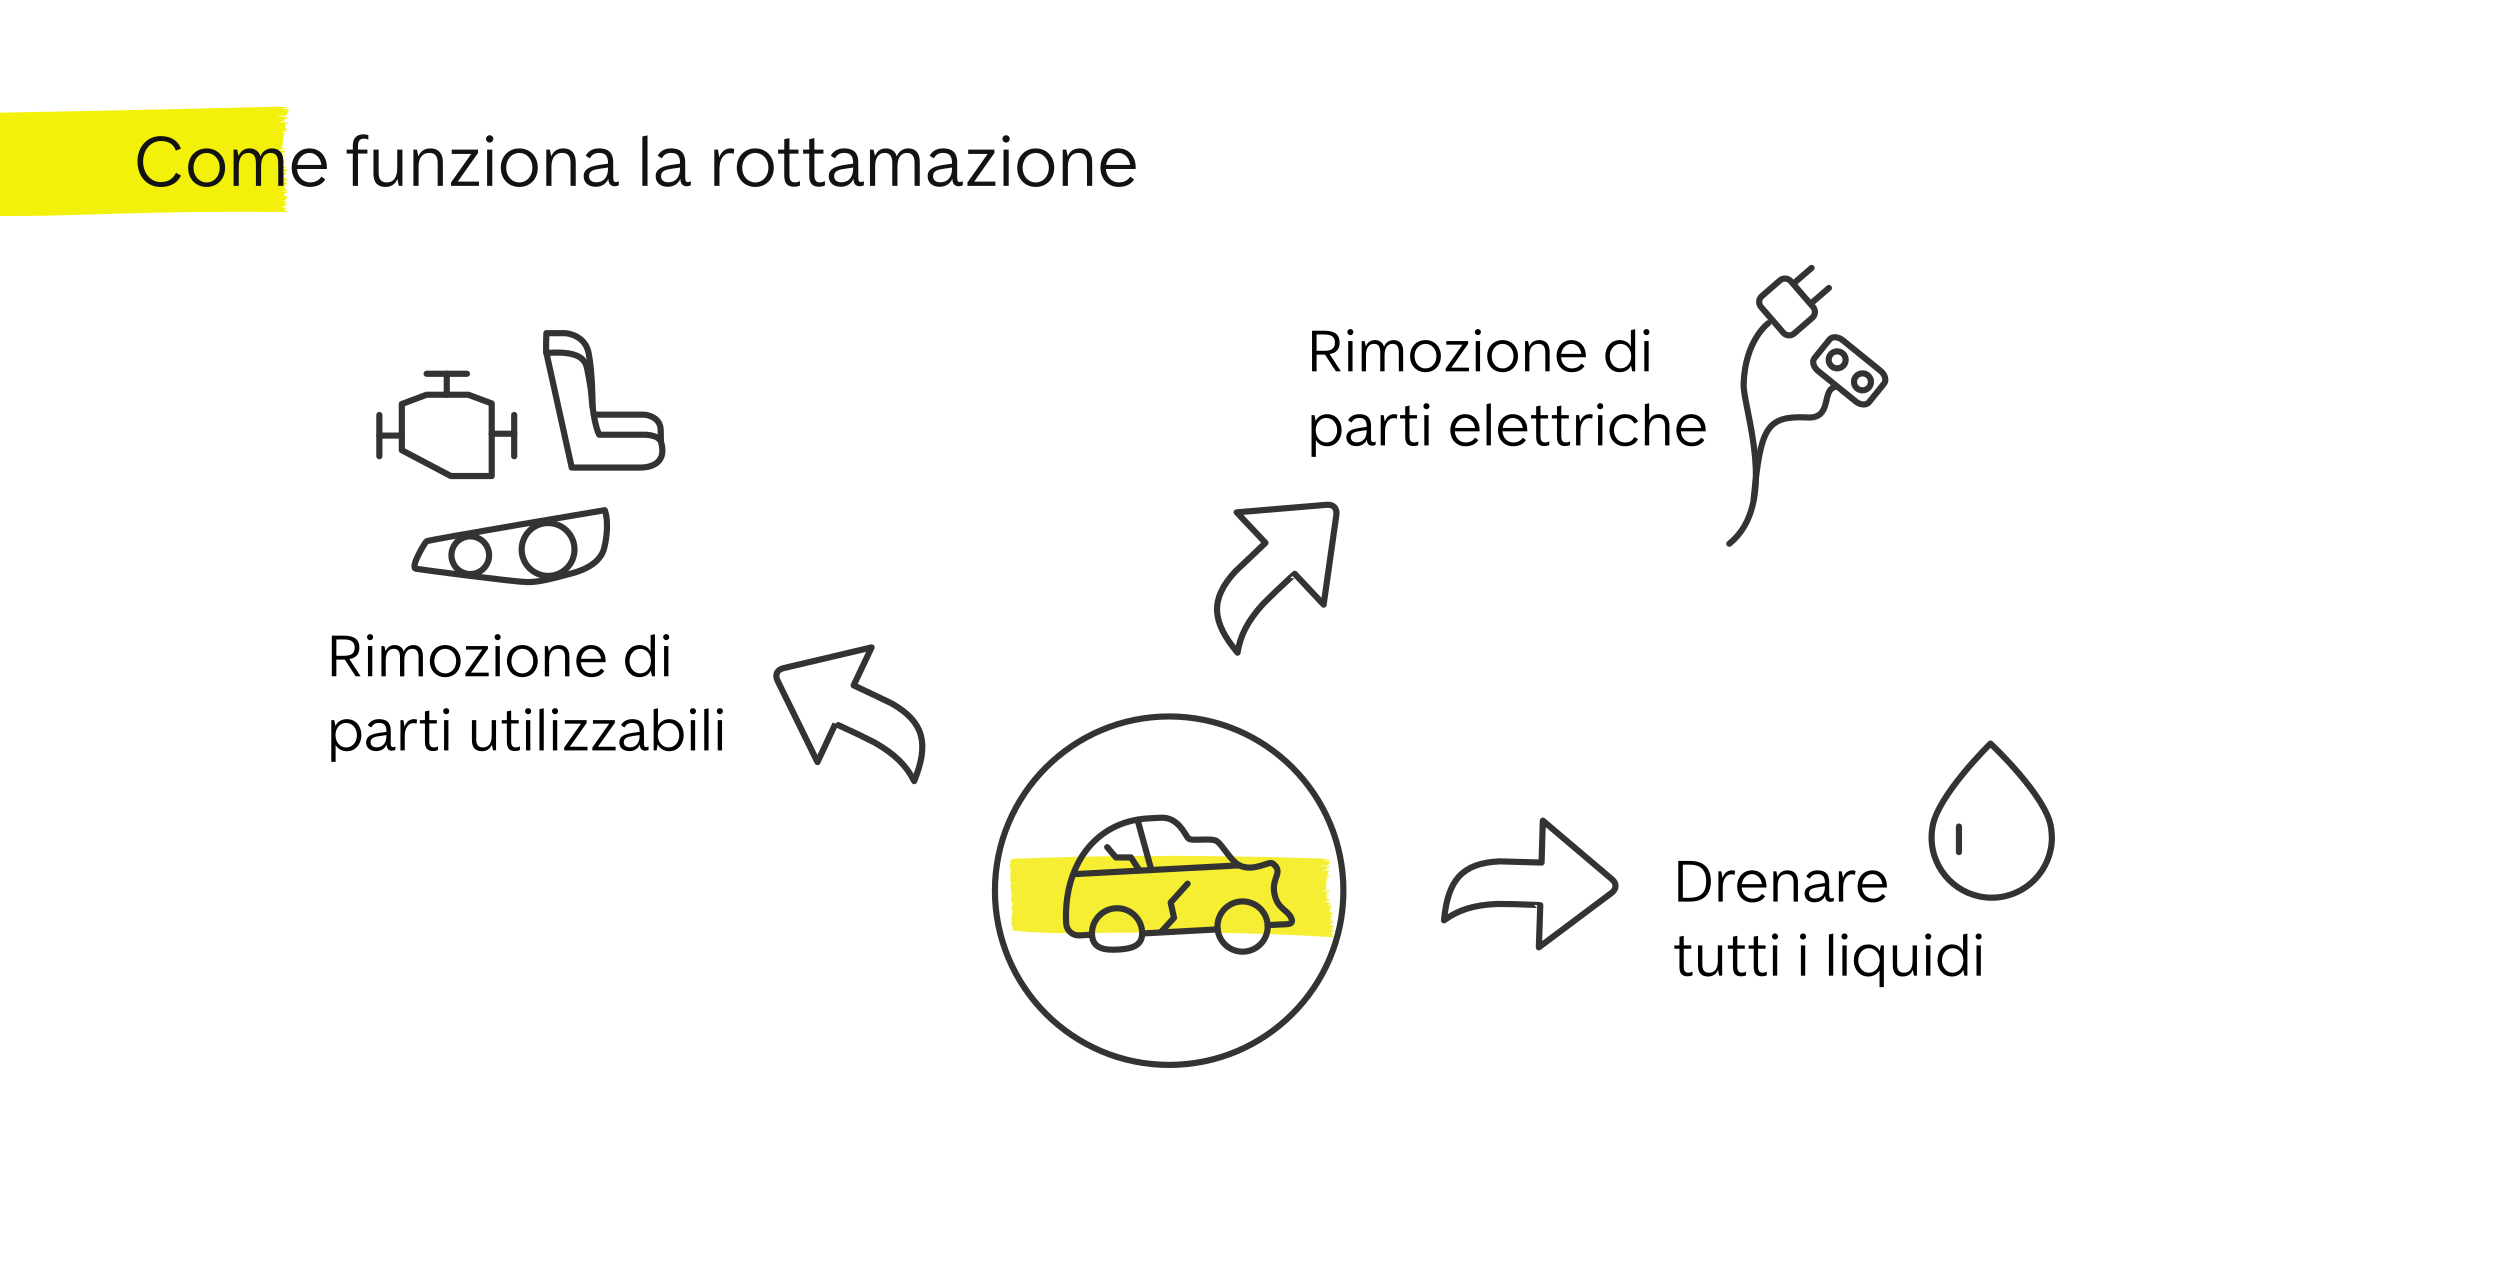 <?xml version="1.0" encoding="UTF-8"?>
<svg id="Ebene_10" data-name="Ebene 10" xmlns="http://www.w3.org/2000/svg" viewBox="0 0 810 417.26">
  <defs>
    <style>
      .cls-1 {
        fill: #fff;
      }

      .cls-1, .cls-2, .cls-3, .cls-4, .cls-5, .cls-6 {
        stroke: #333;
        stroke-width: 2px;
      }

      .cls-1, .cls-3, .cls-4, .cls-5, .cls-6 {
        stroke-linecap: round;
      }

      .cls-1, .cls-3, .cls-5, .cls-6 {
        stroke-linejoin: round;
      }

      .cls-2, .cls-3, .cls-4, .cls-5 {
        fill: none;
      }

      .cls-7 {
        fill: #f3f00a;
      }

      .cls-7, .cls-8, .cls-9, .cls-10 {
        stroke-width: 0px;
      }

      .cls-8 {
        fill: #000;
      }

      .cls-9 {
        fill: #f5ee33;
      }

      .cls-10 {
        fill: #111211;
      }

      .cls-5 {
        fill-rule: evenodd;
      }

      .cls-6 {
        fill: #282828;
      }
    </style>
  </defs>
  <g id="autoMarker">
    <path class="cls-7" d="M-15.06,68.42c-.05-.19,0-.39.13-.56.02-.03.06-.01.07-.04.03-.06.04-.13.04-.19-.03-.11-.07-.21-.13-.32-.12-.23-.17-.48-.12-.72.03-.15.02-.3-.04-.44-.05-.16-.15-.32-.28-.46-.08-.08-.14-.17-.19-.26-.02-.05-.02-.11-.02-.17.07-.08.16-.16.25-.23.05-.03.12,0,.16-.05.06-.1-.06-.21-.06-.33,0-.02,0-.04,0-.07-.01-.18-.06-.36-.15-.54-.05-.07-.06-.23.02-.26.08-.03.06-.15,0-.28-.05-.09-.09-.19-.13-.29-.07-.11-.11-.23-.12-.34.01-.03.05.01.07,0,.02,0,.04-.02.05-.08.01-.05.03-.23.09-.24.09-.02.07-.41.14-.51.1-.22.11-.46.04-.68-.07-.37-.07-.37.03-.6.01-.03.02-.07.03-.1.02-.14.08-.17.15-.16.04,0,.07,0,.1,0,.09-.02.11-.1.02-.23-.1-.12-.21-.24-.33-.36-.08-.08-.14-.16-.19-.25-.04-.12-.06-.23-.06-.35,0-.03.04-.05.09-.05,0,0,0,0,.01,0,.05.01.11.12.13-.03.02-.09-.02-.17-.09-.24-.01-.02-.02-.03-.03-.05-.12-.2-.12-.3-.01-.39.11-.14.15-.29.09-.44-.01-.14-.03-.28-.07-.4-.05-.16-.02-.17.04-.17.05-.01.08-.04.09-.08-.01-.08-.04-.16-.07-.24-.04-.08-.09-.15-.13-.22-.01-.04-.01-.08-.01-.13.02.01.04.03.06.04.06.04.13.09.19.1.06,0,.1-.07.09-.11,0-.1-.04-.19-.1-.28-.16-.11-.21-.38-.25-.6-.05-.27-.13-.41-.25-.47-.12-.06-.08-.13-.04-.19.09-.17.1-.34.04-.5-.03-.1-.06-.26.03-.29.09-.03.1-.2.04-.35-.09-.23-.02-.18.05-.19.06,0,.11-.03.12-.07,0-.17-.05-.33-.16-.48-.08-.05-.16-.11-.23-.17-.03-.06-.06-.13-.07-.19.03,0,.06-.03.08,0,.15.13.22-.09.33-.14.01-.05.02-.1,0-.15-.02-.08-.05-.15-.09-.23-.06-.13-.15-.23-.03-.34.06-.11.04-.24-.07-.33-.06-.06-.12-.13-.16-.2-.03-.06-.05-.13-.07-.19.03-.03.06-.06.1-.07.04-.01.09.01.12,0,.05-.03.08-.07.08-.11,0-.08-.02-.17-.05-.24-.19-.15-.18-.44-.16-.65.03-.13,0-.25-.09-.36-.02-.05-.04-.11-.05-.16.03,0,.06,0,.09,0,.02.01.05.05.07.06.02,0,.03-.05.03-.05-.08-.15-.08-.4-.23-.47-.15-.14-.23-.31-.22-.49-.02-.2.06-.27.14-.29.14-.03.16-.18.14-.43-.02-.25,0-.3.14-.31.14-.01.17-.09.05-.34-.03-.06-.06-.11-.11-.16-.07-.07-.09-.16-.05-.25.05-.16.01-.32-.1-.46-.04-.05-.08-.11-.12-.18-.04-.06-.05-.11-.07-.16-.03-.07-.03-.14,0-.21.04-.05.09-.1.13-.15.03-.06.04-.11.02-.17,0-.04,0-.08-.01-.12-.05-.13-.07-.26-.06-.39,0-.11.01-.22.04-.32.01-.04,0-.09-.04-.13-.01-.02-.02-.03-.04-.05.03-.08.02-.22.09-.26.01,0,.03-.02.03-.03.04-.06.05-.13.03-.2-.03-.11-.05-.21-.08-.31.02-.07.02-.14.01-.21.01-.05,0-.09-.01-.14,0-.02,0-.04-.02-.06,0-.09-.03-.18-.05-.25-.03-.1-.04-.2-.05-.3-.02-.21.34-.53.25-.68-.04-.07-.09-.13-.12-.2-.1-.19-.09-.19,0-.31.04-.05.06-.1.06-.16,0-.08-.04-.15-.08-.23-.11-.15-.24-.27-.35-.41-.07-.08.25-.38.25-.53.02-.22-.02-.43-.1-.64-.13-.16-.08-.13-.21-.3,0,0,.33-.49.28-.63.03-.04.06-.09.09-.13.02-.03.04-.05.05-.08.06-.12,0-.23-.16-.29,0,0-.56-.53,0-.7.04-.05.08-.1.11-.15.02-.07.04-.13.06-.2.04-.16.13-.31.25-.46.02-.02.04-.03.06-.05.06-.03.13-.04.2-.06.05,0,.09-.02.13-.04.08-.04.16-.07.25-.09.12-.04.25-.05.37-.03.03,0,.07,0,.1,0,0,0,.32,0,.75.03,22.14-.44,54.11-.96,104.49-2.22.94.06,2.46.22,2.79.25.33.03.05.17-.32.25-.24.05-1.36-.1-1.44-.09-.07.01-.11.04-.1.06.14.36,1.6.38,2.16.48.56.1.48.23.14.27-.53.06-.71.27-.53.44.04.04.14.05.17.09.03.04.12.15.1.18-.07.07-.17.12-.3.15-.29.06-.41.27-.28.48.1.13.06.26-.09.32-.18.1-1.82.09-2.09.09-.2,0-.4,0-.59.03-.05.01-.12.1-.1.11.19.13,1.92.09,2.13.21.11.06,2.13.16,1.19.31-.21.03-.9.21-.91.29,0,.02-.02.03-.03.05-.07.13-.1.26-.35.31-.09.02-.11.09-.06.15.02.03.06.05.11.07.26.11.15.16,0,.21-.32.11-1.29.14-1.6.26-.03.01-.04.05-.05.07.05.01.12.05.15.04.17-.06.35.03.55.03.44-.01,1.56.01,1.73-.03.3-.09.69.1.35.29-.11.06-.18-.01-.3.12-.1.06-.22.1-.35.14-.21.07-.4.16-.22.31.27.22.2.39.09.56-.16.24-.16.24.05.49.03.03.06.07.07.1.03.11.18.21.35.24.08.02.16.05.24.08.22.08.24.16.05.18-.25.03-.5.05-.76.06-.16,0-.3.02-.43.06-.09.04-.24.16-.14.24.16.13.85.09.93.11.08.02.25-.02.29.11.04.13-1.5.04-1.62.05-.03,0-.05,0-.07.02-.27.07.17.21.46.33.26.1,1.12.09.94.16-.07.03-.58.05-.65.14-.11.12-.29.03-.3.07-.03.1-.35,3.8-.42,3.89-.12.09-.03.12.09.16.08.03-.05.11-.05.13-.03.06-.09.1-.17.13-.09.04-.2.05-.29.09-.03.01-.02.06-.02.09.04,0,1.1.06,1.15.06.16,0,.32.02.48.05.08.02.41.06.18.17-.09.04-.03.02-.39.04-.36.02-.32,0-1.38.2-.24.03-.48.08-.7.14-.13.03-.02.18.23.16.73-.04,2.23.07,2.09.19-.18.15-.48.21-.62.36-.17.18-.38.07-.5.09-.11.04-.13.14-.04.22.02.02.05.04.09.06.25.1.06.21-.08.29-.21.12-.02.13.11.18.09.03.88.12.92.17.07.1-.64.15-.87.14-.25-.01-.5.02-.7.09-.05.05-.21.15-.16.16.21.04.42.07.62.1.6.1.69-.04.99.05.23.07-.46.02-.68.19-.17.13-.26.07-.34.1-.14.06-.33.08-.07.25.16.1.42.24.21.26-.12.02-.2.08-.2.16-.01.06.19.04.37.16.12.05.24.08.37.12.07.03.15.05.22.09.07.04.33.1.34.14,0,.04-.41.09-.47.09-.3,0-.82.09-.85.28-.01.05.96-.05,1.14.07.18.12-.34-.01-.51.15-.2.19-.72.04-.75.07-.04.04-.1.06-.17.07-.05.01-.08.07-.12.1.06.02.13.03.19.04.05.01.1,0,.15,0,.05,0,.06.06.05.06-.17.07-.57.1-.51.22.03.05.38,0,.63.02.39.03.36-.05.55-.02.19.04.38-.03.29.07-.07.04-.18.06-.28.04-.15-.02-.26.06-.22.07.15.04.38.12.37.16-.02.07.15.07.21.12.05.05.56-.04.48.14-.18.15-.46.25-.77.26-.17.01-.64.03-.68.16-.05.19,1.31.28,1.6.38.29.1.35.17.1.29-.07.03-.15.05-.24.06-.14.02-.18.05-.12.16.08.16-.04.23-.25.27-.15.03-.3.07-.44.12-.05.02-.07.07-.1.11.07.03.14.06.21.07.15,0,.3.02.46.04.26.06.24.1.12.23-.06.06-.1.13-.12.2-.05.14-.19.25-.38.3-.08.03-.18.05-.26.08-.21.09-.21.09,0,.24.06.04.12.12.11.16-.03.06-.1.11-.19.13-.24.04.81.1.9.64-.02.17.79.45.61.48-.28.05-.59.04-.86.09-.15.05-.27.12-.36.21.05.05.12.1.18.15.03.03.08.06.09.09.06.16.26.29.49.34.12.05.24.11.34.18-.12.05-.24.09-.38.12-.15.02-.33-.02-.49,0-.16.01.14.11.05.17-.07.06-.1.15-.08.23,0,.02.17.05.25.08.08.03.13.05.13.08.01.05,0,.1-.05.13-.07.04-.62-.03-.7,0-.18.07-.18.16,0,.26.45.22,1,.57.7.77-.14.1-.04.1.05.13.09.04.13.03.18.06.17.07.17.11,0,.17-.1.04-.67.05-.77.09-.02.01-1.96.16-.02.2.03,0,.25,0,.42-.01.13,0,.36.02.51.02.09,0,.18.09.2.15.01.07-.07.13-.22.12-.09,0-.17,0-.23.04-.14.12-.39.17-.43.36-.02.06-.21.1-.33.11-.06,0-.11.02-.15.03,0,.03-.04.06-.05.08.01.02.03.04.06.05.22.14.13.24.07.36-.05.09.65.03.85.12.11.04.17.12.13.19-.02.03-.05.05-.09.07-.18.08-.11.1.05.15.1.03.26.11.25.14-.03.09-.09.18-.18.25-.03.03-.14.03-.21.03-.16,0-.33,0-.49,0-.04.01-.07.03-.08.06,0,.02.07.07.08.07.27-.03.42.13.6.23.1.06-.67.06-.42.2.2.11.24,0,.36.04.29.06-.12.14-.6.06-.27-.05-.43.12-.5.14-.12.03-.13.17.46.15.27-.01.99.42.7.43-.02,0-.46.07-.47.09-.11.05-.27.02-.13.16.1.05,0,.12.1.17.04.02.27.07.31.09.07.05.49-.15.55.01.02.06-.64.22-.72.24-.19.04-.64.07-.83.17-.06.03.4.03.45.02.14-.04.32,0,.41.11,0,.04-.71.02-.94.14-.09.05-.11.12-.23.15-.12.03-.18.06,0,.13.06.02,1.05.02,1.38.13.33.1-.02.15-.08.18-.07.03-.15.29-.2.3-.11.03-.4.09-.47.15-.16.15,1.67.71,1.34.74-43.06-.43-69.24,1.29-85.48,1.29-16.13.29-22.37-1.49-22.94-1.51.01-.02.02-.05.01-.08Z"/>
  </g>
  <g>
    <path class="cls-10" d="M44.54,52.36c0-4.82,3.12-8.26,7.54-8.26,3.5,0,5.74,1.66,6.53,4.06l-1.63.65c-.79-2.18-2.38-3.12-4.9-3.12-3.26,0-5.71,2.86-5.71,6.65s2.42,6.65,5.67,6.65c2.38,0,3.89-.91,4.99-3l1.61.89c-1.08,2.28-3.29,3.7-6.6,3.7-4.39,0-7.49-3.41-7.49-8.21Z"/>
    <path class="cls-10" d="M60.95,54.33c0-3.65,2.5-6.24,6-6.24s5.98,2.59,5.98,6.24-2.47,6.24-5.98,6.24-6-2.59-6-6.24ZM71.2,54.33c0-2.74-1.82-4.78-4.25-4.78s-4.25,2.04-4.25,4.78,1.82,4.78,4.25,4.78,4.25-2.04,4.25-4.78Z"/>
    <path class="cls-10" d="M75.69,48.47h1.15l.46,1.99h.05c.58-1.42,1.68-2.38,3.55-2.38s3.14,1.18,3.46,2.57h.05c.53-1.51,1.9-2.57,3.74-2.57,2.18,0,3.67,1.39,3.67,4.3v7.85h-1.68v-7.44c0-2.21-.82-3.24-2.45-3.24-1.85,0-3.1,1.39-3.1,4.39v6.29h-1.68v-7.44c0-2.21-.82-3.24-2.45-3.24-1.85,0-3.1,1.39-3.1,4.39v6.29h-1.68v-11.76Z"/>
    <path class="cls-10" d="M105.91,54.76h-9.65c.12,2.5,1.87,4.34,4.2,4.34,2.09,0,3.12-1.03,3.7-1.87l1.22.91c-.84,1.39-2.42,2.42-5.02,2.42-3.43,0-5.86-2.59-5.86-6.24s2.4-6.24,5.78-6.24,5.62,2.54,5.62,6.12v.55ZM96.33,53.44h7.8c-.26-2.26-1.82-3.89-3.84-3.89s-3.65,1.61-3.96,3.89Z"/>
    <path class="cls-10" d="M115.99,47.34v1.13h3.05v1.3h-3.05v10.46h-1.68v-10.46h-1.99v-1.3h1.99v-1.3c0-2.5,1.34-3.65,3.48-3.65.67,0,1.2.12,1.56.26v1.44c-.43-.19-.94-.29-1.42-.29-1.32,0-1.94.72-1.94,2.4Z"/>
    <path class="cls-10" d="M121,56.27v-7.8h1.68v7.51c0,2.14.86,3.12,2.64,3.12,2.06,0,3.38-1.42,3.38-4.63v-6h1.68v11.76h-1.15l-.46-2.16h-.05c-.46,1.18-1.56,2.5-3.86,2.5-2.52,0-3.86-1.46-3.86-4.3Z"/>
    <path class="cls-10" d="M133.94,48.47h1.15l.46,2.11h.05c.65-1.61,1.97-2.5,3.91-2.5,2.4,0,3.98,1.46,3.98,4.51v7.63h-1.68v-7.44c0-2.23-.91-3.24-2.71-3.24-2.06,0-3.48,1.37-3.48,4.46v6.22h-1.68v-11.76Z"/>
    <path class="cls-10" d="M155.18,58.81v1.42h-9.05v-1.1l6.55-9.26h-6.31v-1.39h8.5v1.08l-6.55,9.27h6.87Z"/>
    <path class="cls-10" d="M157.46,44.99c0-.65.53-1.18,1.2-1.18s1.18.53,1.18,1.18-.53,1.2-1.18,1.2-1.2-.53-1.2-1.2ZM157.82,48.47h1.68v11.76h-1.68v-11.76Z"/>
    <path class="cls-10" d="M162.26,54.33c0-3.65,2.5-6.24,6-6.24s5.98,2.59,5.98,6.24-2.47,6.24-5.98,6.24-6-2.59-6-6.24ZM172.51,54.33c0-2.74-1.82-4.78-4.25-4.78s-4.25,2.04-4.25,4.78,1.82,4.78,4.25,4.78,4.25-2.04,4.25-4.78Z"/>
    <path class="cls-10" d="M176.99,48.47h1.15l.46,2.11h.05c.65-1.61,1.97-2.5,3.91-2.5,2.4,0,3.98,1.46,3.98,4.51v7.63h-1.68v-7.44c0-2.23-.91-3.24-2.71-3.24-2.06,0-3.48,1.37-3.48,4.46v6.22h-1.68v-11.76Z"/>
    <path class="cls-10" d="M200.49,58.72v1.27c-.34.24-.84.36-1.34.36-1.39,0-2.02-.98-2.02-2.3v-.07h-.05c-.58,1.44-2.02,2.54-4.08,2.54-2.35,0-3.89-1.34-3.89-3.41,0-2.52,2.26-3.26,5.54-3.75l2.35-.34v-.24c0-2.18-.84-3.24-2.86-3.24-1.54,0-2.4.65-3.07,1.78l-1.3-.86c.72-1.39,2.14-2.38,4.37-2.38,3,0,4.54,1.44,4.54,4.49v5.04c0,1.03.29,1.37.86,1.37.38,0,.72-.14.94-.26ZM197.01,54.54v-.26l-2.33.34c-2.23.31-3.84.72-3.84,2.4,0,1.37.96,2.04,2.33,2.04,2.09,0,3.84-1.27,3.84-4.51Z"/>
    <path class="cls-10" d="M208.12,44.22l1.68-.36v16.37h-1.68v-16.01Z"/>
    <path class="cls-10" d="M223.82,58.72v1.27c-.34.24-.84.36-1.34.36-1.39,0-2.02-.98-2.02-2.3v-.07h-.05c-.58,1.44-2.02,2.54-4.08,2.54-2.35,0-3.89-1.34-3.89-3.41,0-2.52,2.26-3.26,5.54-3.75l2.35-.34v-.24c0-2.18-.84-3.24-2.86-3.24-1.54,0-2.4.65-3.07,1.78l-1.3-.86c.72-1.39,2.14-2.38,4.37-2.38,3,0,4.54,1.44,4.54,4.49v5.04c0,1.03.29,1.37.86,1.37.38,0,.72-.14.94-.26ZM220.34,54.54v-.26l-2.33.34c-2.23.31-3.84.72-3.84,2.4,0,1.37.96,2.04,2.33,2.04,2.09,0,3.84-1.27,3.84-4.51Z"/>
    <path class="cls-10" d="M231.45,48.47h1.15l.43,2.47h.05c.72-2.18,2.33-2.86,3.62-2.86.72,0,1.08.14,1.22.22l-.22,1.54c-.26-.12-.65-.22-1.18-.22-2.09,0-3.41,2.02-3.41,5.09v5.52h-1.68v-11.76Z"/>
    <path class="cls-10" d="M238.72,54.33c0-3.65,2.5-6.24,6-6.24s5.98,2.59,5.98,6.24-2.47,6.24-5.98,6.24-6-2.59-6-6.24ZM248.97,54.33c0-2.74-1.82-4.78-4.25-4.78s-4.25,2.04-4.25,4.78,1.82,4.78,4.25,4.78,4.25-2.04,4.25-4.78Z"/>
    <path class="cls-10" d="M259.19,58.67v1.42c-.58.29-1.25.41-1.92.41-2.11,0-3.17-1.08-3.17-3.62v-7.1h-1.99v-1.3h1.99v-3.38l1.68-.36v3.74h2.93v1.3h-2.93v6.91c0,1.66.53,2.4,1.8,2.4.6,0,1.15-.17,1.61-.41Z"/>
    <path class="cls-10" d="M267.28,58.67v1.42c-.58.29-1.25.41-1.92.41-2.11,0-3.17-1.08-3.17-3.62v-7.1h-1.99v-1.3h1.99v-3.38l1.68-.36v3.74h2.93v1.3h-2.93v6.91c0,1.66.53,2.4,1.8,2.4.6,0,1.15-.17,1.61-.41Z"/>
    <path class="cls-10" d="M279.9,58.72v1.27c-.34.24-.84.36-1.34.36-1.39,0-2.02-.98-2.02-2.3v-.07h-.05c-.58,1.44-2.02,2.54-4.08,2.54-2.35,0-3.89-1.34-3.89-3.41,0-2.52,2.26-3.26,5.54-3.75l2.35-.34v-.24c0-2.18-.84-3.24-2.86-3.24-1.54,0-2.4.65-3.07,1.78l-1.3-.86c.72-1.39,2.14-2.38,4.37-2.38,3,0,4.54,1.44,4.54,4.49v5.04c0,1.03.29,1.37.86,1.37.38,0,.72-.14.94-.26ZM276.42,54.54v-.26l-2.33.34c-2.23.31-3.84.72-3.84,2.4,0,1.37.96,2.04,2.33,2.04,2.09,0,3.84-1.27,3.84-4.51Z"/>
    <path class="cls-10" d="M281.87,48.47h1.15l.46,1.99h.05c.58-1.42,1.68-2.38,3.55-2.38s3.14,1.18,3.46,2.57h.05c.53-1.51,1.9-2.57,3.74-2.57,2.18,0,3.67,1.39,3.67,4.3v7.85h-1.68v-7.44c0-2.21-.82-3.24-2.45-3.24-1.85,0-3.1,1.39-3.1,4.39v6.29h-1.68v-7.44c0-2.21-.82-3.24-2.45-3.24-1.85,0-3.1,1.39-3.1,4.39v6.29h-1.68v-11.76Z"/>
    <path class="cls-10" d="M311.94,58.72v1.27c-.34.24-.84.36-1.34.36-1.39,0-2.02-.98-2.02-2.3v-.07h-.05c-.58,1.44-2.02,2.54-4.08,2.54-2.35,0-3.89-1.34-3.89-3.41,0-2.52,2.26-3.26,5.54-3.75l2.35-.34v-.24c0-2.18-.84-3.24-2.86-3.24-1.54,0-2.4.65-3.07,1.78l-1.3-.86c.72-1.39,2.14-2.38,4.37-2.38,3,0,4.54,1.44,4.54,4.49v5.04c0,1.03.29,1.37.86,1.37.38,0,.72-.14.94-.26ZM308.46,54.54v-.26l-2.33.34c-2.23.31-3.84.72-3.84,2.4,0,1.37.96,2.04,2.33,2.04,2.09,0,3.84-1.27,3.84-4.51Z"/>
    <path class="cls-10" d="M322.5,58.81v1.42h-9.05v-1.1l6.55-9.26h-6.31v-1.39h8.5v1.08l-6.55,9.27h6.87Z"/>
    <path class="cls-10" d="M324.78,44.99c0-.65.53-1.18,1.2-1.18s1.18.53,1.18,1.18-.53,1.2-1.18,1.2-1.2-.53-1.2-1.2ZM325.14,48.47h1.68v11.76h-1.68v-11.76Z"/>
    <path class="cls-10" d="M329.58,54.33c0-3.65,2.5-6.24,6-6.24s5.98,2.59,5.98,6.24-2.47,6.24-5.98,6.24-6-2.59-6-6.24ZM339.83,54.33c0-2.74-1.82-4.78-4.25-4.78s-4.25,2.04-4.25,4.78,1.82,4.78,4.25,4.78,4.25-2.04,4.25-4.78Z"/>
    <path class="cls-10" d="M344.32,48.47h1.15l.46,2.11h.05c.65-1.61,1.97-2.5,3.91-2.5,2.4,0,3.98,1.46,3.98,4.51v7.63h-1.68v-7.44c0-2.23-.91-3.24-2.71-3.24-2.06,0-3.48,1.37-3.48,4.46v6.22h-1.68v-11.76Z"/>
    <path class="cls-10" d="M367.96,54.76h-9.65c.12,2.5,1.87,4.34,4.2,4.34,2.09,0,3.12-1.03,3.7-1.87l1.22.91c-.84,1.39-2.42,2.42-5.02,2.42-3.43,0-5.86-2.59-5.86-6.24s2.4-6.24,5.78-6.24,5.62,2.54,5.62,6.12v.55ZM358.38,53.44h7.8c-.26-2.26-1.82-3.89-3.84-3.89s-3.65,1.61-3.96,3.89Z"/>
  </g>
  <g>
    <path class="cls-8" d="M115.24,219.12l-3.54-5.42h-2.72v5.42h-1.48v-13.16h3.94c3.28,0,5,1.16,5,3.88,0,2.22-1.22,3.34-3.24,3.7l3.64,5.58h-1.6ZM111.4,212.48c2.34,0,3.52-.7,3.52-2.64s-1.2-2.66-3.52-2.66h-2.42v5.3h2.42Z"/>
    <path class="cls-8" d="M118.92,206.42c0-.54.44-.98,1-.98s.98.44.98.98-.44,1-.98,1-1-.44-1-1ZM119.22,209.32h1.4v9.8h-1.4v-9.8Z"/>
    <path class="cls-8" d="M123.58,209.32h.96l.38,1.66h.04c.48-1.18,1.4-1.98,2.96-1.98s2.62.98,2.88,2.14h.04c.44-1.26,1.58-2.14,3.12-2.14,1.82,0,3.06,1.16,3.06,3.58v6.54h-1.4v-6.2c0-1.84-.68-2.7-2.04-2.7-1.54,0-2.58,1.16-2.58,3.66v5.24h-1.4v-6.2c0-1.84-.68-2.7-2.04-2.7-1.54,0-2.58,1.16-2.58,3.66v5.24h-1.4v-9.8Z"/>
    <path class="cls-8" d="M139.26,214.2c0-3.04,2.08-5.2,5-5.2s4.98,2.16,4.98,5.2-2.06,5.2-4.98,5.2-5-2.16-5-5.2ZM147.8,214.2c0-2.28-1.52-3.98-3.54-3.98s-3.54,1.7-3.54,3.98,1.52,3.98,3.54,3.98,3.54-1.7,3.54-3.98Z"/>
    <path class="cls-8" d="M158.34,217.94v1.18h-7.54v-.92l5.46-7.72h-5.26v-1.16h7.08v.9l-5.46,7.72h5.72Z"/>
    <path class="cls-8" d="M160.24,206.42c0-.54.44-.98,1-.98s.98.44.98.98-.44,1-.98,1-1-.44-1-1ZM160.54,209.32h1.4v9.8h-1.4v-9.8Z"/>
    <path class="cls-8" d="M164.24,214.2c0-3.04,2.08-5.2,5-5.2s4.98,2.16,4.98,5.2-2.06,5.2-4.98,5.2-5-2.16-5-5.2ZM172.78,214.2c0-2.28-1.52-3.98-3.54-3.98s-3.54,1.7-3.54,3.98,1.52,3.98,3.54,3.98,3.54-1.7,3.54-3.98Z"/>
    <path class="cls-8" d="M176.52,209.32h.96l.38,1.76h.04c.54-1.34,1.64-2.08,3.26-2.08,2,0,3.32,1.22,3.32,3.76v6.36h-1.4v-6.2c0-1.86-.76-2.7-2.26-2.7-1.72,0-2.9,1.14-2.9,3.72v5.18h-1.4v-9.8Z"/>
    <path class="cls-8" d="M196.22,214.56h-8.04c.1,2.08,1.56,3.62,3.5,3.62,1.74,0,2.6-.86,3.08-1.56l1.02.76c-.7,1.16-2.02,2.02-4.18,2.02-2.86,0-4.88-2.16-4.88-5.2s2-5.2,4.82-5.2,4.68,2.12,4.68,5.1v.46ZM188.24,213.46h6.5c-.22-1.88-1.52-3.24-3.2-3.24s-3.04,1.34-3.3,3.24Z"/>
    <path class="cls-8" d="M202.52,214.24c0-3.12,1.94-5.24,4.68-5.24,1.76,0,3.02.88,3.56,2.06h.04v-5.28l1.4-.3v13.64h-.96l-.38-1.86h-.04c-.54,1.36-2.04,2.14-3.62,2.14-2.74,0-4.68-2.18-4.68-5.16ZM210.9,214.2c0-2.28-1.48-3.98-3.44-3.98s-3.5,1.7-3.5,3.96,1.48,4,3.46,4,3.48-1.7,3.48-3.98Z"/>
    <path class="cls-8" d="M214.86,206.42c0-.54.44-.98,1-.98s.98.44.98.98-.44,1-.98,1-1-.44-1-1ZM215.16,209.32h1.4v9.8h-1.4v-9.8Z"/>
    <path class="cls-8" d="M107.34,233.32h.96l.38,1.84h.04c.6-1.34,2-2.16,3.68-2.16,2.74,0,4.68,2.12,4.68,5.14s-1.94,5.26-4.68,5.26c-1.58,0-3.06-.82-3.62-1.98h-.04v5.42h-1.4v-13.52ZM115.64,238.18c0-2.26-1.5-3.96-3.5-3.96s-3.44,1.7-3.44,3.98,1.5,3.98,3.48,3.98,3.46-1.72,3.46-4Z"/>
    <path class="cls-8" d="M128.1,241.86v1.06c-.28.2-.7.3-1.12.3-1.16,0-1.68-.82-1.68-1.92v-.06h-.04c-.48,1.2-1.68,2.12-3.4,2.12-1.96,0-3.24-1.12-3.24-2.84,0-2.1,1.88-2.72,4.62-3.12l1.96-.28v-.2c0-1.82-.7-2.7-2.38-2.7-1.28,0-2,.54-2.56,1.48l-1.08-.72c.6-1.16,1.78-1.98,3.64-1.98,2.5,0,3.78,1.2,3.78,3.74v4.2c0,.86.24,1.14.72,1.14.32,0,.6-.12.78-.22ZM125.2,238.38v-.22l-1.94.28c-1.86.26-3.2.6-3.2,2,0,1.14.8,1.7,1.94,1.7,1.74,0,3.2-1.06,3.2-3.76Z"/>
    <path class="cls-8" d="M129.74,233.32h.96l.36,2.06h.04c.6-1.82,1.94-2.38,3.02-2.38.6,0,.9.12,1.02.18l-.18,1.28c-.22-.1-.54-.18-.98-.18-1.74,0-2.84,1.68-2.84,4.24v4.6h-1.4v-9.8Z"/>
    <path class="cls-8" d="M141.92,241.82v1.18c-.48.24-1.04.34-1.6.34-1.76,0-2.64-.9-2.64-3.02v-5.92h-1.66v-1.08h1.66v-2.82l1.4-.3v3.12h2.44v1.08h-2.44v5.76c0,1.38.44,2,1.5,2,.5,0,.96-.14,1.34-.34Z"/>
    <path class="cls-8" d="M143.58,230.42c0-.54.44-.98,1-.98s.98.44.98.98-.44,1-.98,1-1-.44-1-1ZM143.88,233.32h1.4v9.8h-1.4v-9.8Z"/>
    <path class="cls-8" d="M152.9,239.82v-6.5h1.4v6.26c0,1.78.72,2.6,2.2,2.6,1.72,0,2.82-1.18,2.82-3.86v-5h1.4v9.8h-.96l-.38-1.8h-.04c-.38.98-1.3,2.08-3.22,2.08-2.1,0-3.22-1.22-3.22-3.58Z"/>
    <path class="cls-8" d="M168.46,241.82v1.18c-.48.24-1.04.34-1.6.34-1.76,0-2.64-.9-2.64-3.02v-5.92h-1.66v-1.08h1.66v-2.82l1.4-.3v3.12h2.44v1.08h-2.44v5.76c0,1.38.44,2,1.5,2,.5,0,.96-.14,1.34-.34Z"/>
    <path class="cls-8" d="M170.12,230.42c0-.54.44-.98,1-.98s.98.44.98.98-.44,1-.98,1-1-.44-1-1ZM170.42,233.32h1.4v9.8h-1.4v-9.8Z"/>
    <path class="cls-8" d="M174.78,229.78l1.4-.3v13.64h-1.4v-13.34Z"/>
    <path class="cls-8" d="M178.84,230.42c0-.54.44-.98,1-.98s.98.44.98.98-.44,1-.98,1-1-.44-1-1ZM179.14,233.32h1.4v9.8h-1.4v-9.8Z"/>
    <path class="cls-8" d="M190.34,241.94v1.18h-7.54v-.92l5.46-7.72h-5.26v-1.16h7.08v.9l-5.46,7.72h5.72Z"/>
    <path class="cls-8" d="M199.46,241.94v1.18h-7.54v-.92l5.46-7.72h-5.26v-1.16h7.08v.9l-5.46,7.72h5.72Z"/>
    <path class="cls-8" d="M210.14,241.86v1.06c-.28.2-.7.3-1.12.3-1.16,0-1.68-.82-1.68-1.92v-.06h-.04c-.48,1.2-1.68,2.12-3.4,2.12-1.96,0-3.24-1.12-3.24-2.84,0-2.1,1.88-2.72,4.62-3.12l1.96-.28v-.2c0-1.82-.7-2.7-2.38-2.7-1.28,0-2,.54-2.56,1.48l-1.08-.72c.6-1.16,1.78-1.98,3.64-1.98,2.5,0,3.78,1.2,3.78,3.74v4.2c0,.86.24,1.14.72,1.14.32,0,.6-.12.78-.22ZM207.24,238.38v-.22l-1.94.28c-1.86.26-3.2.6-3.2,2,0,1.14.8,1.7,1.94,1.7,1.74,0,3.2-1.06,3.2-3.76Z"/>
    <path class="cls-8" d="M213.16,241.2h-.04l-.38,1.92h-.96v-13.34l1.4-.3v5.58h.04c.58-1.12,1.94-2.06,3.62-2.06,2.74,0,4.68,2.12,4.68,5.14s-1.94,5.26-4.7,5.26c-1.56,0-3.1-.82-3.66-2.2ZM220.08,238.18c0-2.26-1.5-3.96-3.5-3.96s-3.44,1.7-3.44,3.98,1.5,3.98,3.48,3.98,3.46-1.72,3.46-4Z"/>
    <path class="cls-8" d="M223.52,230.42c0-.54.44-.98,1-.98s.98.44.98.98-.44,1-.98,1-1-.44-1-1ZM223.82,233.32h1.4v9.8h-1.4v-9.8Z"/>
    <path class="cls-8" d="M228.18,229.78l1.4-.3v13.64h-1.4v-13.34Z"/>
    <path class="cls-8" d="M232.24,230.42c0-.54.44-.98,1-.98s.98.44.98.98-.44,1-.98,1-1-.44-1-1ZM232.54,233.32h1.4v9.8h-1.4v-9.8Z"/>
  </g>
  <g>
    <path class="cls-8" d="M432.84,120.31l-3.54-5.42h-2.72v5.42h-1.48v-13.16h3.94c3.28,0,5,1.16,5,3.88,0,2.22-1.22,3.34-3.24,3.7l3.64,5.58h-1.6ZM429,113.67c2.34,0,3.52-.7,3.52-2.64s-1.2-2.66-3.52-2.66h-2.42v5.3h2.42Z"/>
    <path class="cls-8" d="M436.52,107.6c0-.54.44-.98,1-.98s.98.44.98.98-.44,1-.98,1-1-.44-1-1ZM436.82,110.51h1.4v9.8h-1.4v-9.8Z"/>
    <path class="cls-8" d="M441.18,110.51h.96l.38,1.66h.04c.48-1.18,1.4-1.98,2.96-1.98s2.62.98,2.88,2.14h.04c.44-1.26,1.58-2.14,3.12-2.14,1.82,0,3.06,1.16,3.06,3.58v6.54h-1.4v-6.2c0-1.84-.68-2.7-2.04-2.7-1.54,0-2.58,1.16-2.58,3.66v5.24h-1.4v-6.2c0-1.84-.68-2.7-2.04-2.7-1.54,0-2.58,1.16-2.58,3.66v5.24h-1.4v-9.8Z"/>
    <path class="cls-8" d="M456.86,115.39c0-3.04,2.08-5.2,5-5.2s4.98,2.16,4.98,5.2-2.06,5.2-4.98,5.2-5-2.16-5-5.2ZM465.4,115.39c0-2.28-1.52-3.98-3.54-3.98s-3.54,1.7-3.54,3.98,1.52,3.98,3.54,3.98,3.54-1.7,3.54-3.98Z"/>
    <path class="cls-8" d="M475.94,119.13v1.18h-7.54v-.92l5.46-7.72h-5.26v-1.16h7.08v.9l-5.46,7.72h5.72Z"/>
    <path class="cls-8" d="M477.84,107.6c0-.54.44-.98,1-.98s.98.44.98.98-.44,1-.98,1-1-.44-1-1ZM478.14,110.51h1.4v9.8h-1.4v-9.8Z"/>
    <path class="cls-8" d="M481.84,115.39c0-3.04,2.08-5.2,5-5.2s4.98,2.16,4.98,5.2-2.06,5.2-4.98,5.2-5-2.16-5-5.2ZM490.38,115.39c0-2.28-1.52-3.98-3.54-3.98s-3.54,1.7-3.54,3.98,1.52,3.98,3.54,3.98,3.54-1.7,3.54-3.98Z"/>
    <path class="cls-8" d="M494.12,110.51h.96l.38,1.76h.04c.54-1.34,1.64-2.08,3.26-2.08,2,0,3.32,1.22,3.32,3.76v6.36h-1.4v-6.2c0-1.86-.76-2.7-2.26-2.7-1.72,0-2.9,1.14-2.9,3.72v5.18h-1.4v-9.8Z"/>
    <path class="cls-8" d="M513.82,115.75h-8.04c.1,2.08,1.56,3.62,3.5,3.62,1.74,0,2.6-.86,3.08-1.56l1.02.76c-.7,1.16-2.02,2.02-4.18,2.02-2.86,0-4.88-2.16-4.88-5.2s2-5.2,4.82-5.2,4.68,2.12,4.68,5.1v.46ZM505.84,114.65h6.5c-.22-1.88-1.52-3.24-3.2-3.24s-3.04,1.34-3.3,3.24Z"/>
    <path class="cls-8" d="M520.12,115.43c0-3.12,1.94-5.24,4.68-5.24,1.76,0,3.02.88,3.56,2.06h.04v-5.28l1.4-.3v13.64h-.96l-.38-1.86h-.04c-.54,1.36-2.04,2.14-3.62,2.14-2.74,0-4.68-2.18-4.68-5.16ZM528.5,115.39c0-2.28-1.48-3.98-3.44-3.98s-3.5,1.7-3.5,3.96,1.48,4,3.46,4,3.48-1.7,3.48-3.98Z"/>
    <path class="cls-8" d="M532.46,107.6c0-.54.44-.98,1-.98s.98.44.98.98-.44,1-.98,1-1-.44-1-1ZM532.76,110.51h1.4v9.8h-1.4v-9.8Z"/>
    <path class="cls-8" d="M424.94,134.51h.96l.38,1.84h.04c.6-1.34,2-2.16,3.68-2.16,2.74,0,4.68,2.12,4.68,5.14s-1.94,5.26-4.68,5.26c-1.58,0-3.06-.82-3.62-1.98h-.04v5.42h-1.4v-13.52ZM433.24,139.37c0-2.26-1.5-3.96-3.5-3.96s-3.44,1.7-3.44,3.98,1.5,3.98,3.48,3.98,3.46-1.72,3.46-4Z"/>
    <path class="cls-8" d="M445.7,143.05v1.06c-.28.2-.7.3-1.12.3-1.16,0-1.68-.82-1.68-1.92v-.06h-.04c-.48,1.2-1.68,2.12-3.4,2.12-1.96,0-3.24-1.12-3.24-2.84,0-2.1,1.88-2.72,4.62-3.12l1.96-.28v-.2c0-1.82-.7-2.7-2.38-2.7-1.28,0-2,.54-2.56,1.48l-1.08-.72c.6-1.16,1.78-1.98,3.64-1.98,2.5,0,3.78,1.2,3.78,3.74v4.2c0,.86.24,1.14.72,1.14.32,0,.6-.12.78-.22ZM442.8,139.57v-.22l-1.94.28c-1.86.26-3.2.6-3.2,2,0,1.14.8,1.7,1.94,1.7,1.74,0,3.2-1.06,3.2-3.76Z"/>
    <path class="cls-8" d="M447.34,134.51h.96l.36,2.06h.04c.6-1.82,1.94-2.38,3.02-2.38.6,0,.9.12,1.02.18l-.18,1.28c-.22-.1-.54-.18-.98-.18-1.74,0-2.84,1.68-2.84,4.24v4.6h-1.4v-9.8Z"/>
    <path class="cls-8" d="M459.52,143.01v1.18c-.48.24-1.04.34-1.6.34-1.76,0-2.64-.9-2.64-3.02v-5.92h-1.66v-1.08h1.66v-2.82l1.4-.3v3.12h2.44v1.08h-2.44v5.76c0,1.38.44,2,1.5,2,.5,0,.96-.14,1.34-.34Z"/>
    <path class="cls-8" d="M461.18,131.6c0-.54.44-.98,1-.98s.98.44.98.98-.44,1-.98,1-1-.44-1-1ZM461.48,134.51h1.4v9.8h-1.4v-9.8Z"/>
    <path class="cls-8" d="M479.4,139.75h-8.04c.1,2.08,1.56,3.62,3.5,3.62,1.74,0,2.6-.86,3.08-1.56l1.02.76c-.7,1.16-2.02,2.02-4.18,2.02-2.86,0-4.88-2.16-4.88-5.2s2-5.2,4.82-5.2,4.68,2.12,4.68,5.1v.46ZM471.42,138.65h6.5c-.22-1.88-1.52-3.24-3.2-3.24s-3.04,1.34-3.3,3.24Z"/>
    <path class="cls-8" d="M481.64,130.96l1.4-.3v13.64h-1.4v-13.34Z"/>
    <path class="cls-8" d="M494.84,139.75h-8.04c.1,2.08,1.56,3.62,3.5,3.62,1.74,0,2.6-.86,3.08-1.56l1.02.76c-.7,1.16-2.02,2.02-4.18,2.02-2.86,0-4.88-2.16-4.88-5.2s2-5.2,4.82-5.2,4.68,2.12,4.68,5.1v.46ZM486.86,138.65h6.5c-.22-1.88-1.52-3.24-3.2-3.24s-3.04,1.34-3.3,3.24Z"/>
    <path class="cls-8" d="M501.96,143.01v1.18c-.48.24-1.04.34-1.6.34-1.76,0-2.64-.9-2.64-3.02v-5.92h-1.66v-1.08h1.66v-2.82l1.4-.3v3.12h2.44v1.08h-2.44v5.76c0,1.38.44,2,1.5,2,.5,0,.96-.14,1.34-.34Z"/>
    <path class="cls-8" d="M508.7,143.01v1.18c-.48.24-1.04.34-1.6.34-1.76,0-2.64-.9-2.64-3.02v-5.92h-1.66v-1.08h1.66v-2.82l1.4-.3v3.12h2.44v1.08h-2.44v5.76c0,1.38.44,2,1.5,2,.5,0,.96-.14,1.34-.34Z"/>
    <path class="cls-8" d="M510.65,134.51h.96l.36,2.06h.04c.6-1.82,1.94-2.38,3.02-2.38.6,0,.9.12,1.02.18l-.18,1.28c-.22-.1-.54-.18-.98-.18-1.74,0-2.84,1.68-2.84,4.24v4.6h-1.4v-9.8Z"/>
    <path class="cls-8" d="M517.47,131.6c0-.54.44-.98,1-.98s.98.44.98.98-.44,1-.98,1-1-.44-1-1ZM517.77,134.51h1.4v9.8h-1.4v-9.8Z"/>
    <path class="cls-8" d="M521.47,139.43c0-3.06,2.08-5.24,5.04-5.24,2.04,0,3.58.9,4.2,2.42l-1.2.62c-.6-1.22-1.58-1.82-3-1.82-2.04,0-3.58,1.72-3.58,4.02s1.52,3.94,3.56,3.94c1.44,0,2.46-.58,3.06-1.76l1.18.64c-.7,1.5-2.22,2.34-4.26,2.34-2.92,0-5-2.14-5-5.16Z"/>
    <path class="cls-8" d="M532.93,130.96l1.4-.3v5.42h.04c.54-1.16,1.58-1.9,3.2-1.9,2,0,3.32,1.22,3.32,3.76v6.36h-1.4v-6.2c0-1.86-.76-2.7-2.26-2.7-1.72,0-2.9,1.14-2.9,3.72v5.18h-1.4v-13.34Z"/>
    <path class="cls-8" d="M552.64,139.75h-8.04c.1,2.08,1.56,3.62,3.5,3.62,1.74,0,2.6-.86,3.08-1.56l1.02.76c-.7,1.16-2.02,2.02-4.18,2.02-2.86,0-4.88-2.16-4.88-5.2s2-5.2,4.82-5.2,4.68,2.12,4.68,5.1v.46ZM544.65,138.65h6.5c-.22-1.88-1.52-3.24-3.2-3.24s-3.04,1.34-3.3,3.24Z"/>
  </g>
  <g>
    <path class="cls-8" d="M554.32,285.51c0,4.5-2.6,6.6-6.74,6.6h-3.82v-13.16h3.9c4.1,0,6.66,2.08,6.66,6.56ZM552.8,285.53c0-3.92-2.06-5.38-5.32-5.38h-2.24v10.74h2.08c3.42,0,5.48-1.42,5.48-5.36Z"/>
    <path class="cls-8" d="M556.77,282.31h.96l.36,2.06h.04c.6-1.82,1.94-2.38,3.02-2.38.6,0,.9.12,1.02.18l-.18,1.28c-.22-.1-.54-.18-.98-.18-1.74,0-2.84,1.68-2.84,4.24v4.6h-1.4v-9.8Z"/>
    <path class="cls-8" d="M572.34,287.55h-8.04c.1,2.08,1.56,3.62,3.5,3.62,1.74,0,2.6-.86,3.08-1.56l1.02.76c-.7,1.16-2.02,2.02-4.18,2.02-2.86,0-4.88-2.16-4.88-5.2s2-5.2,4.82-5.2,4.68,2.12,4.68,5.1v.46ZM564.35,286.45h6.5c-.22-1.88-1.52-3.24-3.2-3.24s-3.04,1.34-3.3,3.24Z"/>
    <path class="cls-8" d="M574.57,282.31h.96l.38,1.76h.04c.54-1.34,1.64-2.08,3.26-2.08,2,0,3.32,1.22,3.32,3.76v6.36h-1.4v-6.2c0-1.86-.76-2.7-2.26-2.7-1.72,0-2.9,1.14-2.9,3.72v5.18h-1.4v-9.8Z"/>
    <path class="cls-8" d="M594.16,290.85v1.06c-.28.2-.7.3-1.12.3-1.16,0-1.68-.82-1.68-1.92v-.06h-.04c-.48,1.2-1.68,2.12-3.4,2.12-1.96,0-3.24-1.12-3.24-2.84,0-2.1,1.88-2.72,4.62-3.12l1.96-.28v-.2c0-1.82-.7-2.7-2.38-2.7-1.28,0-2,.54-2.56,1.48l-1.08-.72c.6-1.16,1.78-1.98,3.64-1.98,2.5,0,3.78,1.2,3.78,3.74v4.2c0,.86.24,1.14.72,1.14.32,0,.6-.12.78-.22ZM591.26,287.37v-.22l-1.94.28c-1.86.26-3.2.6-3.2,2,0,1.14.8,1.7,1.94,1.7,1.74,0,3.2-1.06,3.2-3.76Z"/>
    <path class="cls-8" d="M595.79,282.31h.96l.36,2.06h.04c.6-1.82,1.94-2.38,3.02-2.38.6,0,.9.12,1.02.18l-.18,1.28c-.22-.1-.54-.18-.98-.18-1.74,0-2.84,1.68-2.84,4.24v4.6h-1.4v-9.8Z"/>
    <path class="cls-8" d="M611.36,287.55h-8.04c.1,2.08,1.56,3.62,3.5,3.62,1.74,0,2.6-.86,3.08-1.56l1.02.76c-.7,1.16-2.02,2.02-4.18,2.02-2.86,0-4.88-2.16-4.88-5.2s2-5.2,4.82-5.2,4.68,2.12,4.68,5.1v.46ZM603.37,286.45h6.5c-.22-1.88-1.52-3.24-3.2-3.24s-3.04,1.34-3.3,3.24Z"/>
    <path class="cls-8" d="M548.38,314.81v1.18c-.48.24-1.04.34-1.6.34-1.76,0-2.64-.9-2.64-3.02v-5.92h-1.66v-1.08h1.66v-2.82l1.4-.3v3.12h2.44v1.08h-2.44v5.76c0,1.38.44,2,1.5,2,.5,0,.96-.14,1.34-.34Z"/>
    <path class="cls-8" d="M550.16,312.81v-6.5h1.4v6.26c0,1.78.72,2.6,2.2,2.6,1.72,0,2.82-1.18,2.82-3.86v-5h1.4v9.8h-.96l-.38-1.8h-.04c-.38.98-1.3,2.08-3.22,2.08-2.1,0-3.22-1.22-3.22-3.58Z"/>
    <path class="cls-8" d="M565.72,314.81v1.18c-.48.24-1.04.34-1.6.34-1.76,0-2.64-.9-2.64-3.02v-5.92h-1.66v-1.08h1.66v-2.82l1.4-.3v3.12h2.44v1.08h-2.44v5.76c0,1.38.44,2,1.5,2,.5,0,.96-.14,1.34-.34Z"/>
    <path class="cls-8" d="M572.45,314.81v1.18c-.48.24-1.04.34-1.6.34-1.76,0-2.64-.9-2.64-3.02v-5.92h-1.66v-1.08h1.66v-2.82l1.4-.3v3.12h2.44v1.08h-2.44v5.76c0,1.38.44,2,1.5,2,.5,0,.96-.14,1.34-.34Z"/>
    <path class="cls-8" d="M574.11,303.41c0-.54.44-.98,1-.98s.98.44.98.98-.44,1-.98,1-1-.44-1-1ZM574.41,306.31h1.4v9.8h-1.4v-9.8Z"/>
    <path class="cls-8" d="M583.19,303.41c0-.54.44-.98,1-.98s.98.44.98.98-.44,1-.98,1-1-.44-1-1ZM583.49,306.31h1.4v9.8h-1.4v-9.8Z"/>
    <path class="cls-8" d="M592.57,302.77l1.4-.3v13.64h-1.4v-13.34Z"/>
    <path class="cls-8" d="M596.63,303.41c0-.54.44-.98,1-.98s.98.44.98.98-.44,1-.98,1-1-.44-1-1ZM596.93,306.31h1.4v9.8h-1.4v-9.8Z"/>
    <path class="cls-8" d="M608.97,314.41h-.04c-.56,1.16-2.04,1.98-3.62,1.98-2.74,0-4.68-2.18-4.68-5.26s1.94-5.14,4.68-5.14c1.68,0,3.08.82,3.68,2.16h.04l.38-1.84h.96v13.52h-1.4v-5.42ZM609.01,311.19c0-2.28-1.48-3.98-3.44-3.98s-3.5,1.7-3.5,3.96,1.48,4,3.46,4,3.48-1.7,3.48-3.98Z"/>
    <path class="cls-8" d="M613.27,312.81v-6.5h1.4v6.26c0,1.78.72,2.6,2.2,2.6,1.72,0,2.82-1.18,2.82-3.86v-5h1.4v9.8h-.96l-.38-1.8h-.04c-.38.98-1.3,2.08-3.22,2.08-2.1,0-3.22-1.22-3.22-3.58Z"/>
    <path class="cls-8" d="M623.75,303.41c0-.54.44-.98,1-.98s.98.44.98.98-.44,1-.98,1-1-.44-1-1ZM624.05,306.31h1.4v9.8h-1.4v-9.8Z"/>
    <path class="cls-8" d="M627.75,311.23c0-3.12,1.94-5.24,4.68-5.24,1.76,0,3.02.88,3.56,2.06h.04v-5.28l1.4-.3v13.64h-.96l-.38-1.86h-.04c-.54,1.36-2.04,2.14-3.62,2.14-2.74,0-4.68-2.18-4.68-5.16ZM636.13,311.19c0-2.28-1.48-3.98-3.44-3.98s-3.5,1.7-3.5,3.96,1.48,4,3.46,4,3.48-1.7,3.48-3.98Z"/>
    <path class="cls-8" d="M640.09,303.41c0-.54.44-.98,1-.98s.98.44.98.98-.44,1-.98,1-1-.44-1-1ZM640.39,306.31h1.4v9.8h-1.4v-9.8Z"/>
  </g>
  <g>
    <g>
      <line class="cls-1" x1="166.6" y1="134.46" x2="166.6" y2="147.81"/>
      <line class="cls-1" x1="122.91" y1="134.46" x2="122.91" y2="147.81"/>
      <line class="cls-1" x1="130.19" y1="141.13" x2="122.91" y2="141.13"/>
      <line class="cls-1" x1="166.6" y1="140.53" x2="159.32" y2="140.53"/>
      <line class="cls-1" x1="151.28" y1="121.1" x2="138.23" y2="121.1"/>
      <polygon class="cls-3" points="159.32 130.72 159.32 138.64 159.32 154.23 146.06 154.23 138.23 150.11 130.19 145.87 130.19 130.9 138.21 127.89 151.73 127.89 159.32 130.72"/>
      <line class="cls-1" x1="144.75" y1="127.89" x2="144.75" y2="121.1"/>
    </g>
    <g>
      <path class="cls-3" d="M138.21,175.38c1.62-.68,57.74-10.08,57.74-10.08,1.63,4.58.03,11.54-.13,11.99-.19.57-.7,5.85-10.55,8.48-6.65,1.77-10.45,2.83-14.32,2.83s-34.09-3.96-36.17-4.33,3.08-8.74,3.42-8.89Z"/>
      <circle class="cls-3" cx="152.37" cy="179.89" r="6.1"/>
      <circle class="cls-3" cx="177.58" cy="178.03" r="8.56"/>
    </g>
    <g>
      <path class="cls-5" d="M177.04,114.39l8.2,37.1h22.38c1.43,0,8.75-.38,6.62-8.1-.75-2.7-5.66-2.54-5.66-2.54h-14.43s-1.86-3.03-2.66-14.16c0,0-1.07-7.71-1.81-8.96s-2.37-4.2-12.64-3.34Z"/>
      <path class="cls-5" d="M192,131.87s0-11.34-1.32-17.63c-1.15-5.48-6.62-6.3-7.84-6.3h-5.81s-.22,5.73,0,6.45"/>
      <path class="cls-5" d="M192.39,134.35h16.33s5.27.29,5.35,5.05.09,2.74.03,3.36"/>
    </g>
  </g>
  <g>
    <g>
      <path class="cls-3" d="M577.79,107.79l-7.21-8.32c-.9-1.04-.79-2.62.25-3.52l5.87-5.09c1.04-.9,2.62-.79,3.52.25l1.96,2.27,5.25,6.06c.9,1.04.79,2.62-.25,3.52l-5.87,5.09c-1.04.9-2.62.79-3.52-.25Z"/>
      <path class="cls-3" d="M572.9,104.74s-7.57,5.54-7.96,19.73c-.21,7.68,11.65,38.59-4.64,51.69"/>
      <g>
        <line class="cls-3" x1="586.94" y1="86.82" x2="581.86" y2="91.22"/>
        <line class="cls-3" x1="592.56" y1="93.31" x2="587.48" y2="97.71"/>
      </g>
    </g>
    <g>
      <path class="cls-3" d="M601.21,130.03l-12.14-9.83c-1.52-1.23-2.05-3.1-1.18-4.17l4.89-6.04c.86-1.07,2.81-.94,4.33.29l3.3,2.68,8.84,7.16c1.52,1.23,2.05,3.1,1.18,4.17l-4.89,6.04c-.86,1.07-2.81.94-4.33-.29Z"/>
      <path class="cls-3" d="M594.44,125.4c-4.26,1.07-.72,10.25-8.72,9.86-13.64-.68-15.24,3.38-17.52,26.37"/>
    </g>
    <circle class="cls-3" cx="595.24" cy="116.59" r="2.75"/>
    <circle class="cls-3" cx="603.44" cy="123.72" r="2.75"/>
  </g>
  <g id="Wasser">
    <g>
      <path class="cls-3" d="M626.03,268.58c-.13.91-.2,1.84-.2,2.78,0,10.77,8.73,19.49,19.49,19.49s19.49-8.73,19.49-19.49c0-.8-.15-2.29-.25-3.07l-.02-.09c-1.33-10.16-19.62-27.28-19.62-27.28,0,0-17.51,17.12-18.83,27.28l-.07.37Z"/>
      <line class="cls-6" x1="634.7" y1="267.8" x2="634.7" y2="276.08"/>
    </g>
  </g>
  <g id="Pfeil_zurück" data-name="Pfeil zurück">
    <g id="Pfeil_zurück-2" data-name="Pfeil zurück">
      <path class="cls-3" d="M282.39,209.77l-5.81,12.28s11.98,5.66,12.28,5.84c10.67,6.06,12.18,13.16,7.34,25.19-2.51-4.95-6.1-8.65-12.77-12.47l-5.32-2.64c-7.41-3.51-7.45-3.43-7.45-3.43l-5.8,12.38-12.92-26.35c-.96-1.97-.19-3.6,1.94-4.1l28.5-6.71Z"/>
    </g>
  </g>
  <g id="Pfeil_zurück-3" data-name="Pfeil zurück">
    <g id="Pfeil_zurück-4" data-name="Pfeil zurück">
      <path class="cls-3" d="M429.86,163.55c2.18-.18,3.42,1.13,3.12,3.3l-4.12,29.05-9.35-9.97s-.06-.06-6.02,5.57l-4.24,4.16c-5.15,5.7-7.42,10.33-8.28,15.81-8.33-9.94-9.09-17.16-.82-26.23.24-.26,9.87-9.36,9.87-9.36l-9.33-9.88,29.17-2.45Z"/>
    </g>
  </g>
  <g id="Pfeil_zurück-5" data-name="Pfeil zurück">
    <g id="Pfeil_zurück-6" data-name="Pfeil zurück">
      <path class="cls-3" d="M522.22,284.82c1.67,1.42,1.61,3.22-.14,4.53l-23.49,17.59.46-13.66s0-.09-8.2-.33l-5.94-.07c-7.67.37-12.55,2.03-17.04,5.3,1.17-12.92,5.74-18.55,18-19.1.35-.02,13.6.39,13.6.39l.41-13.58,22.33,18.94Z"/>
    </g>
  </g>
  <g>
    <g id="autoMarker-2" data-name="autoMarker">
      <path class="cls-9" d="M327.94,301.36c-.04-.14,0-.28.14-.41.02-.02.06,0,.07-.03.03-.05.05-.09.04-.14-.02-.08-.06-.16-.11-.23-.12-.17-.15-.35-.1-.53.04-.11.03-.22-.03-.32-.05-.12-.14-.23-.26-.33-.07-.06-.13-.12-.18-.18-.02-.04-.02-.08-.01-.12.07-.06.15-.12.25-.17.05-.03.12,0,.15-.04.06-.08-.05-.15-.05-.24,0-.02,0-.03,0-.05,0-.13-.05-.27-.13-.39-.05-.05-.05-.17.02-.19.08-.02.06-.11,0-.2-.04-.07-.08-.14-.12-.21-.06-.08-.1-.16-.11-.25.01-.02.05,0,.07,0,.02,0,.04-.02.05-.06.01-.04.04-.17.09-.17.09-.01.07-.3.15-.38.1-.16.12-.34.05-.5-.06-.27-.06-.27.04-.44.01-.02.02-.05.03-.08.02-.1.08-.13.15-.12.03,0,.07,0,.1,0,.09-.02.1-.08.02-.17-.09-.09-.2-.18-.31-.26-.08-.05-.14-.11-.18-.18-.03-.08-.05-.17-.05-.26,0-.02.04-.04.09-.03,0,0,0,0,.01,0,.05,0,.1.09.12-.02.02-.06-.01-.13-.09-.18-.01-.01-.02-.02-.03-.03-.11-.14-.11-.22,0-.29.11-.1.15-.21.1-.32,0-.1-.02-.21-.06-.3-.05-.12-.01-.12.05-.13.05-.01.08-.03.09-.06-.01-.06-.03-.12-.07-.17-.03-.06-.08-.11-.12-.16,0-.03-.01-.06,0-.09.02.01.04.02.06.03.06.03.12.07.18.07.06,0,.1-.06.09-.08,0-.07-.04-.14-.09-.2-.16-.08-.2-.28-.23-.43-.04-.19-.12-.3-.23-.34-.11-.04-.07-.09-.03-.14.09-.12.1-.25.04-.37-.02-.08-.05-.19.04-.22.09-.02.1-.15.04-.26-.08-.17-.01-.13.05-.14.06,0,.1-.03.11-.05,0-.12-.04-.24-.14-.35-.08-.04-.15-.08-.22-.12-.03-.05-.05-.09-.06-.14.03,0,.05-.03.08,0,.14.09.21-.07.32-.11.02-.04.02-.07,0-.11-.02-.06-.05-.11-.08-.16-.06-.09-.14-.16-.02-.25.06-.08.04-.17-.06-.24-.06-.04-.11-.09-.15-.14-.03-.04-.05-.09-.06-.14.03-.02.06-.05.1-.06.03,0,.08,0,.12,0,.05-.02.08-.05.08-.08,0-.06-.01-.12-.05-.18-.17-.11-.17-.32-.15-.47.03-.09,0-.19-.08-.27-.02-.04-.04-.08-.05-.12.03,0,.06,0,.09,0,.02,0,.04.03.07.04.02,0,.03-.04.02-.04-.07-.11-.06-.29-.21-.34-.14-.1-.21-.22-.2-.35-.01-.14.06-.2.14-.21.14-.02.16-.14.14-.32-.02-.18,0-.22.14-.23.13-.01.16-.07.06-.25-.03-.04-.06-.08-.1-.11-.06-.05-.08-.11-.05-.18.05-.12.02-.23-.09-.33-.04-.04-.07-.08-.11-.13-.03-.05-.05-.08-.07-.12-.03-.05-.02-.1,0-.15.04-.04.08-.07.12-.12.03-.04.04-.08.02-.12,0-.03,0-.06,0-.09-.04-.09-.06-.19-.05-.28,0-.08.02-.16.04-.24.01-.03,0-.07-.03-.09-.01-.01-.02-.02-.03-.03.03-.06.02-.17.09-.19.01,0,.03-.02.03-.02.04-.05.05-.1.03-.15-.02-.08-.05-.15-.07-.23.02-.05.02-.1.02-.16.01-.03,0-.07,0-.1,0-.01,0-.03-.02-.04,0-.07-.02-.13-.04-.18-.02-.07-.04-.15-.05-.22-.01-.15.33-.4.25-.5-.04-.05-.08-.09-.11-.14-.09-.14-.09-.14,0-.23.04-.04.06-.08.06-.12,0-.06-.03-.11-.08-.16-.11-.11-.22-.19-.33-.29-.07-.06.24-.28.25-.4.02-.16-.01-.31-.08-.46-.12-.11-.07-.1-.19-.21,0,0,.32-.37.27-.47.03-.03.06-.06.09-.09.02-.02.04-.04.05-.06.06-.09,0-.17-.15-.21,0,0-.53-.38,0-.51.04-.04.07-.08.11-.11.02-.05.04-.1.06-.15.04-.12.13-.23.24-.34.02-.01.04-.02.06-.04.06-.02.13-.04.19-.05.04,0,.08-.02.12-.03.07-.03.15-.05.24-.07.11-.03.24-.04.35-.03.03,0,.06,0,.1,0,0,0,.3,0,.71,0,20.89-.78,51.7-1.53,98.55-.06.87.09,2.3.28,2.6.32.3.03.06.13-.28.18-.22.03-1.27-.14-1.34-.13-.07,0-.1.02-.09.04.15.27,1.51.36,2.03.46.52.1.46.19.14.21-.49.02-.65.17-.47.31.04.03.13.05.17.08.03.03.12.12.1.14-.06.05-.15.08-.27.1-.26.03-.36.18-.23.34.1.1.07.2-.06.24-.16.07-1.69-.02-1.94-.03-.19-.01-.37-.02-.54,0-.04,0-.11.07-.08.08.19.1,1.79.16,2,.25.11.05,1.99.22,1.12.29-.19.01-.83.11-.83.18,0,.01-.01.02-.02.03-.06.09-.08.19-.31.22-.08.01-.1.06-.05.11.02.02.06.04.1.05.25.1.15.13,0,.16-.29.07-1.19.04-1.47.12-.03,0-.03.03-.05.05.05.01.12.04.14.04.16-.04.33.04.51.05.41.01,1.46.08,1.61.06.27-.05.65.11.34.23-.1.04-.17-.02-.27.07-.09.04-.2.07-.32.09-.19.05-.36.1-.19.22.26.18.2.3.11.42-.13.17-.13.17.08.37.03.03.06.05.07.08.04.08.18.16.34.19.08.02.15.04.22.07.21.07.24.13.06.14-.23.01-.46.01-.71,0-.15,0-.28,0-.4.02-.09.03-.21.11-.12.17.16.1.8.11.88.13.08.02.23,0,.27.1.04.1-1.4-.04-1.51-.04-.02,0-.04,0-.06,0-.25.04.17.17.45.27.25.08,1.05.12.89.17-.06.02-.54.01-.6.07-.1.09-.27,0-.28.04-.02.07-.11,2.82-.17,2.88-.11.06-.02.09.1.13.08.03-.04.08-.04.09-.02.04-.08.07-.15.09-.08.03-.18.03-.26.05-.03,0-.01.05-.02.07.04,0,1.03.09,1.08.1.15.01.3.03.45.06.08.02.38.07.18.13-.08.03-.03.02-.37.01-.33,0-.3-.01-1.29.08-.23.01-.44.04-.65.07-.12.02,0,.13.23.13.68,0,2.1.15,1.97.24-.16.1-.44.13-.56.24-.15.13-.35.03-.47.04-.1.03-.11.1-.03.16.02.02.05.03.09.05.24.09.07.16-.05.21-.19.08-.01.1.12.14.09.03.84.13.87.17.07.08-.59.08-.81.07-.24-.02-.47,0-.66.04-.04.04-.19.1-.15.11.2.04.39.07.59.1.57.1.65,0,.93.09.22.06-.43,0-.63.11-.15.09-.24.04-.31.06-.13.04-.31.05-.05.18.16.08.41.2.21.2-.11,0-.18.05-.18.11-.01.04.18.04.35.13.12.04.23.07.35.11.07.02.14.05.21.07.07.03.32.09.32.12,0,.03-.38.05-.44.05-.28-.01-.77.03-.78.17-.01.04.9,0,1.08.1.18.1-.32-.03-.47.09-.18.13-.67,0-.7.02-.04.02-.09.04-.16.04-.05,0-.07.05-.11.07.06.02.12.03.18.04.05.01.1,0,.14,0,.05,0,.06.04.05.05-.16.04-.53.05-.46.14.03.04.36.02.6.05.37.04.33-.02.52.01.18.04.36,0,.28.06-.06.03-.16.04-.27.02-.15-.02-.24.03-.2.04.15.03.37.11.36.14-.01.05.15.06.2.1.05.04.52,0,.46.13-.16.11-.41.16-.71.15-.16,0-.6-.01-.63.09-.04.14,1.25.27,1.53.36.28.09.34.15.11.22-.06.02-.14.03-.22.03-.13,0-.17.03-.11.11.09.12-.02.17-.22.19-.14.01-.28.04-.4.07-.05.01-.06.05-.09.08.06.03.13.05.2.06.14.01.29.03.43.05.24.05.24.08.13.18-.05.04-.09.09-.1.14-.04.1-.16.18-.34.2-.08.02-.17.03-.24.05-.2.06-.19.06,0,.18.06.03.12.09.11.12-.02.04-.08.08-.17.09-.23.02.77.11.89.52,0,.12.77.37.61.39-.26.02-.55,0-.8.03-.14.03-.25.07-.33.14.05.04.11.08.18.12.03.02.08.05.09.07.07.12.26.23.49.28.12.04.23.09.33.15-.11.03-.22.06-.35.07-.14,0-.32-.03-.46-.03-.15,0,.14.09.05.13-.06.05-.08.1-.06.17,0,.01.16.04.24.07.07.03.13.04.13.06.01.04,0,.07-.04.09-.07.02-.58-.05-.66-.03-.16.04-.16.11.02.19.44.19.98.47.7.61-.13.06-.03.07.05.1.09.03.12.03.18.05.16.06.17.09.02.13-.1.02-.63,0-.72.03-.02,0-1.85.03,0,.15.03,0,.23,0,.4.01.13,0,.34.03.49.04.08,0,.18.07.2.12.02.05-.06.1-.2.08-.08-.01-.16,0-.21.02-.12.09-.36.11-.39.25-.01.04-.19.06-.31.07-.05,0-.1,0-.14.02,0,.02-.03.04-.05.06.01.02.03.03.06.04.22.12.14.19.08.27-.04.07.62.05.81.13.11.03.17.1.14.15-.01.02-.04.04-.08.04-.17.05-.09.07.06.11.09.03.25.1.25.12-.02.07-.08.13-.16.18-.03.02-.13.01-.2.01-.15,0-.31-.02-.46-.02-.04,0-.07.02-.07.04,0,.01.07.05.08.05.26-.01.4.12.58.2.09.05-.64.02-.38.13.2.09.23.02.35.05.28.06-.11.1-.56.01-.26-.05-.4.07-.46.08-.11.02-.11.12.45.13.25,0,.96.36.69.35-.02,0-.43.03-.44.04-.1.04-.25,0-.12.11.09.04.01.09.11.13.04.02.26.06.3.08.07.04.46-.09.52.04.02.05-.59.13-.67.14-.18.02-.61.02-.78.08-.05.02.38.04.43.03.13-.02.31.02.4.1,0,.03-.68-.02-.88.06-.08.03-.1.08-.21.1-.11.02-.17.03,0,.1.06.02,1,.07,1.32.16.32.09,0,.11-.07.13-.06.02-.13.21-.18.21-.1.02-.38.04-.43.09-.15.1,1.63.6,1.32.61-41.1-2.42-66.73-1.41-82.53-1.37-15.75.28-21.71-.93-22.29-.92.01-.02.02-.04.01-.06Z"/>
    </g>
    <g>
      <g id="Car">
        <g>
          <circle class="cls-2" cx="402.6" cy="300.2" r="8.14"/>
          <path class="cls-2" d="M361.5,294.28c4.49-.24,8.32,3.2,8.56,7.68s-3.35,5.46-7.84,5.7-8.17-.33-8.41-4.82,3.2-8.32,7.68-8.56Z"/>
          <path class="cls-3" d="M370.09,302.4v.04"/>
          <path class="cls-4" d="M353.78,302.85l-4.06.22c-2.23.12-4.16-1.61-4.28-3.84-.98-17.96,8.75-33.1,26.71-34.08l3.82-.21c5.84-.32,7.99,5.57,9.02,6.67s7.6-.3,9.35.97,4.58,6.52,7.19,7.78c4.82,2.32,9.58-1.58,10.84-.59,3.65,2.89-.38,4.42.49,9.51s4.08,5.37,5.39,7.92-1.22,2.2-3.45,2.33l-4.06.22"/>
          <path class="cls-3" d="M394.5,301.12l-24.41,1.33"/>
          <path class="cls-3" d="M348.14,283.21l53.39-2.84"/>
          <path class="cls-3" d="M368.62,265.82l4.43,16.09"/>
        </g>
      </g>
      <polyline class="cls-3" points="358.73 274.48 361.55 277.81 366.43 277.81 369.1 281.91"/>
      <polyline class="cls-3" points="384.78 286.32 379.29 292.42 380.38 297.36 376.37 301.78"/>
    </g>
    <circle class="cls-3" cx="378.81" cy="288.58" r="56.45"/>
  </g>
</svg>